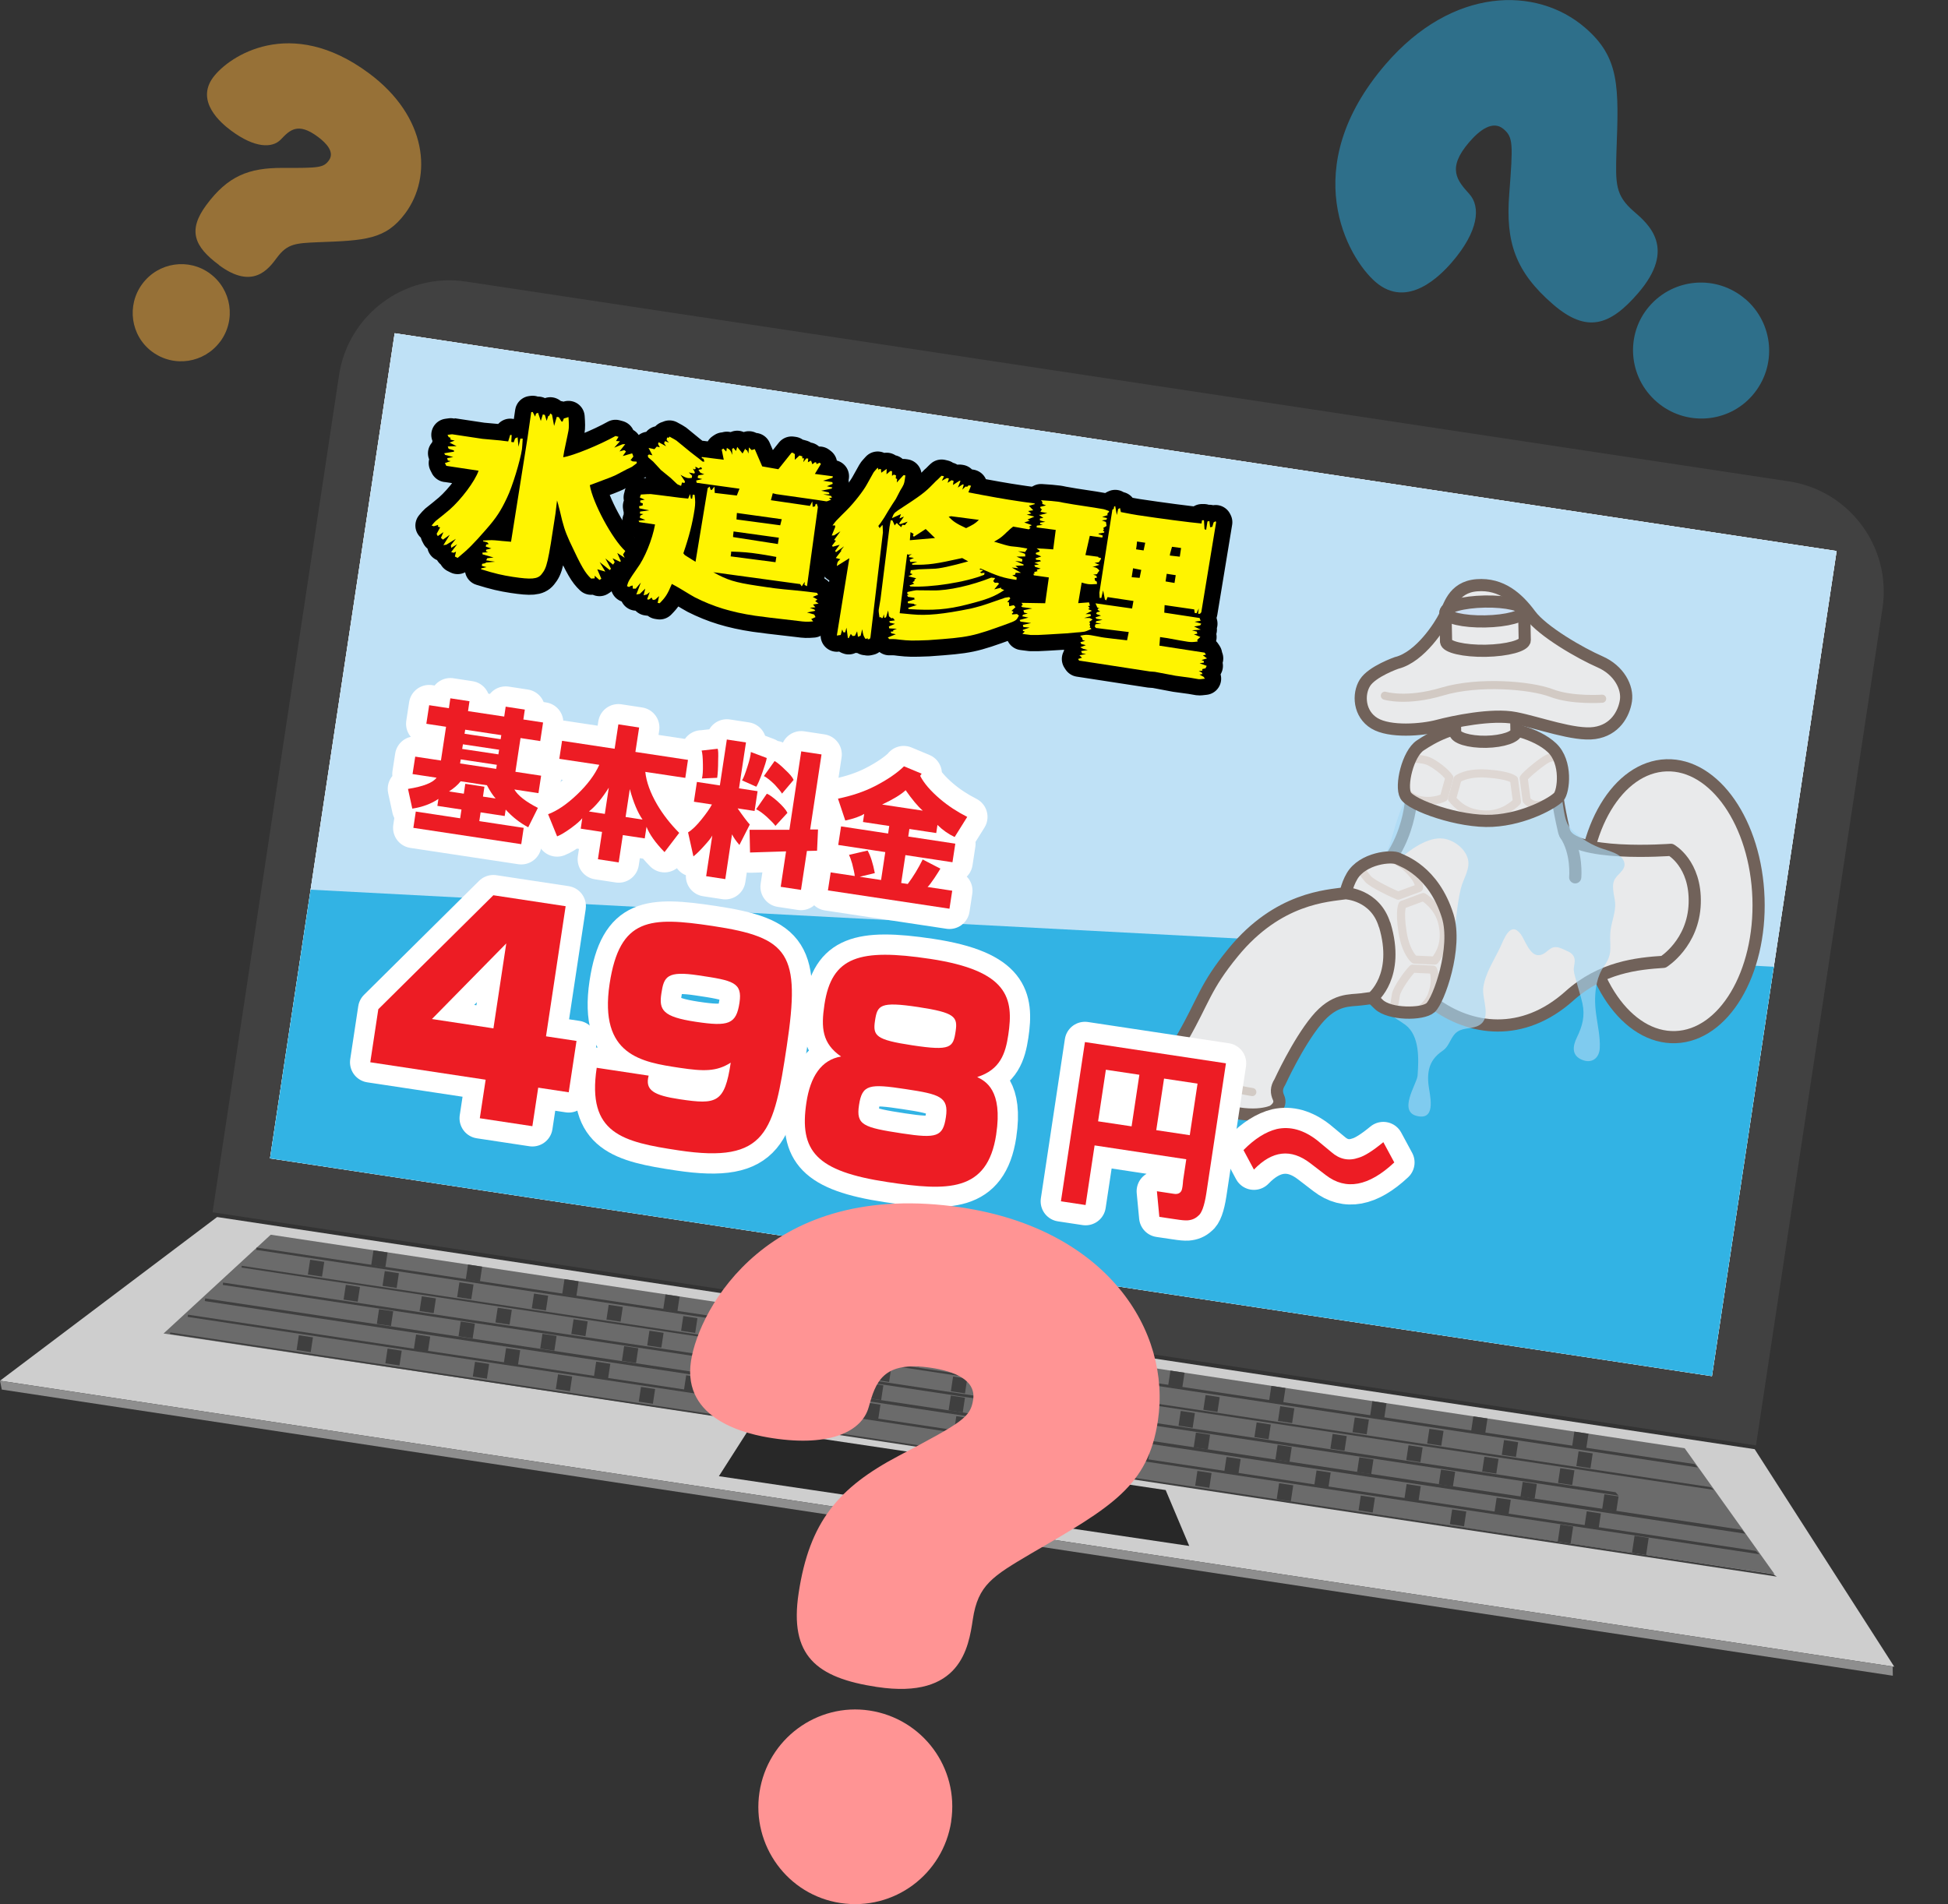 <?xml version="1.0" encoding="UTF-8"?><svg id="b" xmlns="http://www.w3.org/2000/svg" xmlns:xlink="http://www.w3.org/1999/xlink" viewBox="0 0 240.11 234.75"><rect x="0" y="0" width="240.11" height="234.75" fill="#333333" stroke="none"/><defs><style>.e{stroke:#fff;stroke-width:5px;}.e,.f,.g,.h,.i,.j,.k,.l{stroke-linecap:round;stroke-linejoin:round;}.e,.m{fill:#ed1c24;}.n{fill:#29abe2;}.f{stroke:#d2cac4;}.f,.o,.i{fill:none;}.g{stroke:#40210f;stroke-width:.97px;}.g,.p,.j,.l{fill:#e9eaeb;}.q{fill:#414141;}.r{fill:#fff;}.h{fill:#ccdff3;}.h,.i,.p,.l{stroke-width:1.5px;}.h,.i,.l{stroke:#71625a;}.s{fill:#cecece;}.t{fill:#282828;}.p{stroke:#231815;stroke-linejoin:bevel;}.u{fill:#32b3e4;}.v{fill:#6b6b6b;}.w{fill:#8e8e8e;}.x{clip-path:url(#d);}.y{fill:#a9d9f4;opacity:.65;}.z{fill:#ff9494;}.aa{fill:#3f3f3f;}.j{stroke:#ded7d3;}.ab{fill:#fff400;}.ac{fill:#fbb03b;}.k{stroke:#000;stroke-width:4px;}.ad{opacity:.5;}.ae{fill:#bfe1f6;}.af{fill:#f5f6f7;}</style><clipPath id="d"><rect class="o" x="39.96" y="53.93" width="179.75" height="102.88" transform="translate(17.19 -18.21) rotate(8.59)"/></clipPath></defs><g id="c"><path class="s" d="M233.48,205.48L0,170.22c8.92-6.73,17.84-13.45,26.76-20.18,63.17,9.54,126.34,19.08,189.52,28.62,5.73,8.94,11.46,17.88,17.2,26.81Z"/><path class="w" d="M233.31,206.59C155.61,194.83,77.92,183.07.22,171.31c-.07-.36-.15-.72-.22-1.09,77.76,11.74,155.52,23.49,233.29,35.23,0,.38.01.76.02,1.14Z"/><path class="v" d="M207.64,178.54c-58.09-8.77-116.18-17.55-174.27-26.32-4.4,4.06-8.81,8.12-13.21,12.18,66.19,9.89,132.39,19.79,198.58,29.68-3.7-5.18-7.4-10.36-11.09-15.54Z"/><path class="aa" d="M209.27,180.92l-177.68-26.83.04-.29c59.08,8.9,118.17,17.8,177.25,26.7.13.14.26.28.39.42Z"/><path class="aa" d="M211.26,183.68l-181.49-27.41.03-.22c60.35,9.1,120.7,18.19,181.05,27.29.14.11.27.22.41.33Z"/><path class="aa" d="M199.52,184.39l-172.06-25.98.04-.29c57.21,8.62,114.43,17.24,171.64,25.85.12.14.25.28.37.42Z"/><path class="aa" d="M215.12,189.08l-189.88-28.68.05-.33c63.14,9.51,126.28,19.02,189.42,28.53.14.16.27.31.41.47Z"/><path class="aa" d="M216.85,191.61l-193.72-29.26.04-.27c64.42,9.71,128.83,19.41,193.25,29.12.14.13.29.27.43.4Z"/><path class="aa" d="M219,194.37l-198.04-29.91.03-.19c65.85,9.93,131.71,19.86,197.56,29.79.15.1.3.21.46.31Z"/><rect class="aa" x="45.89" y="154.26" width="1.76" height="1.84" transform="translate(23.7 -5.24) rotate(8.59)"/><rect class="aa" x="38.09" y="155.43" width="1.76" height="1.84" transform="translate(23.78 -4.07) rotate(8.59)"/><rect class="aa" x="42.49" y="158.52" width="1.76" height="1.84" transform="translate(24.29 -4.69) rotate(8.59)"/><rect class="aa" x="46.58" y="161.52" width="1.76" height="1.84" transform="translate(24.79 -5.27) rotate(8.59)"/><rect class="aa" x="51.14" y="164.64" width="1.76" height="1.84" transform="translate(25.31 -5.91) rotate(8.59)"/><rect class="aa" x="36.69" y="164.73" width="1.76" height="1.84" transform="translate(25.16 -3.75) rotate(8.59)"/><rect class="aa" x="47.63" y="166.38" width="1.76" height="1.84" transform="translate(25.53 -5.37) rotate(8.59)"/><rect class="aa" x="58.41" y="168.01" width="1.76" height="1.84" transform="translate(25.89 -6.96) rotate(8.59)"/><rect class="aa" x="68.64" y="169.55" width="1.76" height="1.84" transform="translate(26.24 -8.47) rotate(8.59)"/><rect class="aa" x="78.87" y="171.1" width="1.76" height="1.84" transform="translate(26.58 -9.98) rotate(8.59)"/><rect class="aa" x="127.63" y="178.46" width="1.76" height="1.84" transform="translate(28.23 -17.18) rotate(8.59)"/><rect class="aa" x="137.38" y="179.93" width="1.76" height="1.84" transform="translate(28.56 -18.62) rotate(8.59)"/><rect class="aa" x="147.45" y="181.45" width="1.76" height="1.84" transform="translate(28.9 -20.1) rotate(8.59)"/><rect class="aa" x="157.51" y="182.97" width="1.76" height="1.99" transform="translate(29.25 -21.59) rotate(8.59)"/><rect class="aa" x="167.59" y="184.5" width="1.76" height="1.84" transform="translate(29.58 -23.08) rotate(8.59)"/><rect class="aa" x="178.85" y="186.2" width="1.76" height="1.84" transform="translate(29.96 -24.74) rotate(8.59)"/><rect class="aa" x="192.17" y="188.05" width="1.6" height="2.13" transform="translate(30.4 -26.69) rotate(8.59)"/><rect class="aa" x="201.32" y="189.45" width="1.76" height="2.13" transform="translate(30.71 -28.06) rotate(8.59)"/><rect class="aa" x="62.24" y="166.32" width="1.76" height="1.84" transform="translate(25.68 -7.55) rotate(8.59)"/><rect class="aa" x="73.34" y="167.99" width="1.76" height="1.84" transform="translate(26.06 -9.19) rotate(8.59)"/><rect class="aa" x="84.44" y="169.67" width="1.76" height="1.84" transform="translate(26.43 -10.83) rotate(8.59)"/><rect class="aa" x="95.54" y="171.35" width="1.76" height="1.84" transform="translate(26.8 -12.47) rotate(8.59)"/><rect class="aa" x="106.64" y="173.02" width="1.76" height="1.84" transform="translate(27.18 -14.1) rotate(8.59)"/><rect class="aa" x="117.74" y="174.7" width="1.76" height="1.84" transform="translate(27.55 -15.74) rotate(8.59)"/><rect class="aa" x="128.84" y="176.37" width="1.76" height="1.84" transform="translate(27.93 -17.38) rotate(8.59)"/><rect class="aa" x="139.94" y="178.05" width="1.76" height="1.84" transform="translate(28.3 -19.02) rotate(8.59)"/><rect class="aa" x="151.04" y="179.73" width="1.76" height="1.84" transform="translate(28.68 -20.66) rotate(8.59)"/><rect class="aa" x="162.14" y="181.4" width="1.76" height="1.84" transform="translate(29.05 -22.3) rotate(8.59)"/><rect class="aa" x="173.24" y="183.08" width="1.76" height="1.84" transform="translate(29.43 -23.94) rotate(8.59)"/><rect class="aa" x="184.34" y="184.76" width="1.76" height="1.84" transform="translate(29.8 -25.58) rotate(8.59)"/><rect class="aa" x="195.44" y="186.43" width="1.76" height="1.84" transform="translate(30.18 -27.21) rotate(8.59)"/><rect class="aa" x="56.65" y="163.04" width="1.76" height="1.84" transform="translate(25.13 -6.75) rotate(8.59)"/><rect class="aa" x="66.72" y="164.56" width="1.76" height="1.84" transform="translate(25.47 -8.24) rotate(8.59)"/><rect class="aa" x="76.79" y="166.08" width="1.76" height="1.84" transform="translate(25.81 -9.73) rotate(8.59)"/><rect class="aa" x="86.86" y="167.6" width="1.76" height="1.84" transform="translate(26.15 -11.21) rotate(8.59)"/><rect class="aa" x="96.93" y="169.12" width="1.76" height="1.84" transform="translate(26.49 -12.7) rotate(8.59)"/><rect class="aa" x="107" y="170.64" width="1.76" height="1.84" transform="translate(26.83 -14.18) rotate(8.59)"/><rect class="aa" x="117.06" y="172.17" width="1.76" height="1.84" transform="translate(27.17 -15.67) rotate(8.59)"/><rect class="aa" x="127.13" y="173.69" width="1.76" height="1.84" transform="translate(27.51 -17.16) rotate(8.59)"/><rect class="aa" x="137.2" y="175.21" width="1.76" height="1.84" transform="translate(27.85 -18.64) rotate(8.59)"/><rect class="aa" x="147.27" y="176.73" width="1.76" height="1.84" transform="translate(28.19 -20.13) rotate(8.59)"/><rect class="aa" x="157.34" y="178.25" width="1.76" height="1.84" transform="translate(28.53 -21.62) rotate(8.59)"/><rect class="aa" x="167.41" y="179.77" width="1.76" height="1.84" transform="translate(28.87 -23.1) rotate(8.59)"/><rect class="aa" x="177.48" y="181.29" width="1.76" height="1.84" transform="translate(29.21 -24.59) rotate(8.59)"/><rect class="aa" x="187.55" y="182.81" width="1.76" height="1.84" transform="translate(29.55 -26.08) rotate(8.59)"/><rect class="aa" x="197.62" y="184.33" width="1.76" height="1.84" transform="translate(29.89 -27.56) rotate(8.59)"/><rect class="aa" x="51.85" y="159.93" width="1.76" height="1.84" transform="translate(24.61 -6.07) rotate(8.59)"/><rect class="aa" x="61.2" y="161.34" width="1.76" height="1.84" transform="translate(24.93 -7.45) rotate(8.59)"/><rect class="aa" x="70.56" y="162.76" width="1.76" height="1.84" transform="translate(25.24 -8.83) rotate(8.59)"/><rect class="aa" x="79.91" y="164.17" width="1.76" height="1.84" transform="translate(25.56 -10.21) rotate(8.59)"/><rect class="aa" x="89.27" y="165.58" width="1.76" height="1.84" transform="translate(25.87 -11.6) rotate(8.59)"/><rect class="aa" x="98.63" y="167" width="1.76" height="1.84" transform="translate(26.19 -12.98) rotate(8.59)"/><rect class="aa" x="107.98" y="168.41" width="1.76" height="1.84" transform="translate(26.51 -14.36) rotate(8.59)"/><rect class="aa" x="117.34" y="169.82" width="1.76" height="1.84" transform="translate(26.82 -15.74) rotate(8.59)"/><rect class="aa" x="126.69" y="171.23" width="1.76" height="1.84" transform="translate(27.14 -17.12) rotate(8.59)"/><rect class="aa" x="136.05" y="172.65" width="1.76" height="1.84" transform="translate(27.45 -18.5) rotate(8.59)"/><rect class="aa" x="145.4" y="174.06" width="1.76" height="1.84" transform="translate(27.77 -19.88) rotate(8.59)"/><rect class="aa" x="154.76" y="175.47" width="1.76" height="1.84" transform="translate(28.08 -21.26) rotate(8.59)"/><rect class="aa" x="164.12" y="176.89" width="1.76" height="1.84" transform="translate(28.4 -22.64) rotate(8.59)"/><rect class="aa" x="173.47" y="178.3" width="1.76" height="1.84" transform="translate(28.72 -24.03) rotate(8.59)"/><rect class="aa" x="182.83" y="179.71" width="1.76" height="1.84" transform="translate(29.03 -25.41) rotate(8.59)"/><rect class="aa" x="192.18" y="181.12" width="1.76" height="1.84" transform="translate(29.35 -26.79) rotate(8.59)"/><rect class="aa" x="47.29" y="156.82" width="1.76" height="1.84" transform="translate(24.09 -5.42) rotate(8.59)"/><rect class="aa" x="56.49" y="158.21" width="1.76" height="1.84" transform="translate(24.4 -6.78) rotate(8.59)"/><rect class="aa" x="65.68" y="159.6" width="1.76" height="1.84" transform="translate(24.72 -8.14) rotate(8.59)"/><rect class="aa" x="74.88" y="160.98" width="1.76" height="1.84" transform="translate(25.03 -9.5) rotate(8.59)"/><rect class="aa" x="84.08" y="162.37" width="1.76" height="1.84" transform="translate(25.34 -10.86) rotate(8.59)"/><rect class="aa" x="93.28" y="163.76" width="1.76" height="1.84" transform="translate(25.65 -12.21) rotate(8.59)"/><rect class="aa" x="102.47" y="165.15" width="1.76" height="1.84" transform="translate(25.96 -13.57) rotate(8.59)"/><rect class="aa" x="111.67" y="166.54" width="1.76" height="1.84" transform="translate(26.27 -14.93) rotate(8.59)"/><rect class="aa" x="120.87" y="167.93" width="1.76" height="1.84" transform="translate(26.58 -16.29) rotate(8.59)"/><rect class="aa" x="130.06" y="169.32" width="1.76" height="1.84" transform="translate(26.89 -17.64) rotate(8.59)"/><rect class="aa" x="139.26" y="170.71" width="1.76" height="1.84" transform="translate(27.2 -19) rotate(8.59)"/><rect class="aa" x="148.46" y="172.1" width="1.76" height="1.84" transform="translate(27.51 -20.36) rotate(8.59)"/><rect class="aa" x="157.66" y="173.48" width="1.76" height="1.84" transform="translate(27.82 -21.72) rotate(8.59)"/><rect class="aa" x="166.85" y="174.87" width="1.76" height="1.84" transform="translate(28.13 -23.08) rotate(8.59)"/><rect class="aa" x="176.05" y="176.26" width="1.76" height="1.84" transform="translate(28.44 -24.43) rotate(8.59)"/><rect class="aa" x="185.25" y="177.65" width="1.76" height="1.84" transform="translate(28.75 -25.79) rotate(8.59)"/><rect class="aa" x="194.44" y="179.04" width="1.76" height="1.84" transform="translate(29.06 -27.15) rotate(8.59)"/><rect class="aa" x="57.55" y="156.02" width="1.76" height="1.84" transform="translate(24.09 -6.97) rotate(8.59)"/><rect class="aa" x="69.44" y="157.82" width="1.76" height="1.84" transform="translate(24.49 -8.72) rotate(8.59)"/><rect class="aa" x="81.89" y="159.7" width="1.76" height="1.84" transform="translate(24.91 -10.56) rotate(8.59)"/><rect class="aa" x="94.34" y="161.58" width="1.76" height="1.84" transform="translate(25.33 -12.4) rotate(8.59)"/><rect class="aa" x="106.78" y="163.46" width="1.76" height="1.84" transform="translate(25.75 -14.23) rotate(8.59)"/><rect class="aa" x="119.23" y="165.33" width="1.76" height="1.84" transform="translate(26.17 -16.07) rotate(8.59)"/><rect class="aa" x="131.68" y="167.21" width="1.76" height="1.84" transform="translate(26.59 -17.91) rotate(8.59)"/><rect class="aa" x="144.13" y="169.09" width="1.76" height="1.84" transform="translate(27.01 -19.75) rotate(8.59)"/><rect class="aa" x="156.57" y="170.97" width="1.76" height="1.84" transform="translate(27.43 -21.58) rotate(8.59)"/><rect class="aa" x="169.02" y="172.85" width="1.76" height="1.84" transform="translate(27.85 -23.42) rotate(8.59)"/><rect class="aa" x="181.47" y="174.73" width="1.76" height="1.84" transform="translate(28.27 -25.26) rotate(8.59)"/><rect class="aa" x="193.92" y="176.61" width="1.76" height="1.84" transform="translate(28.69 -27.1) rotate(8.59)"/><path class="q" d="M47.69,46.36h164.92c7.58,0,13.74,6.16,13.74,13.74v104.38H33.95V60.1c0-7.58,6.16-13.74,13.74-13.74Z" transform="translate(17.2 -18.25) rotate(8.59)"/><rect class="r" x="39.96" y="53.93" width="179.75" height="102.88" transform="translate(17.19 -18.21) rotate(8.59)"/><path class="t" d="M146.59,190.59c-19.33-2.87-38.65-5.73-57.98-8.6,1.26-1.98,2.53-3.96,3.79-5.93,17.09,2.55,34.19,5.09,51.28,7.64.97,2.3,1.94,4.6,2.91,6.9Z"/><rect class="r" x="39.96" y="53.93" width="179.75" height="102.88" transform="translate(17.19 -18.21) rotate(8.59)"/><g class="x"><polygon class="ae" points="229.93 119.99 24.19 109.15 37.36 21.92 240.11 52.54 229.93 119.99"/><polygon class="u" points="24.22 108.94 229.96 119.78 216.79 207.01 14.03 176.39 24.22 108.94"/></g><path class="l" d="M206.52,127.86c5.96-.2,10.54-7.87,10.23-17.12-.31-9.25-5.4-16.59-11.36-16.39-5.96.2-10.54,7.87-10.23,17.12.31,9.25,5.4,16.59,11.36,16.39Z"/><path class="l" d="M173.92,98.67s-.42,8.1-7.36,11.25c-4.48,4.6,4.49,12.73,4.49,12.73,0,0,3.89-.28,5.7,1.05,4.47,3.3,10.9,4.28,16.71-.93,3.94-3.53,8.35-3.98,11.58-4.19,0,0,3.69-2.29,3.85-7.2s-2.93-6.61-2.93-6.61c0,0-12.43.94-13.19-2.35-.76-3.29-.91-5.07-.91-5.07l-17.93,1.31Z"/><path class="l" d="M194.16,108.16s.3-3.09-1.25-5.35"/><path class="y" d="M174.36,97.71c-1.64.05-2.74,5.89-3.27,6.97-.33.69-1.66,2.19-1.12,2.91.61.82,1.97-1.08,2.36-1.47,1.3-1.29,3.69-3.02,5.61-2.73,1.22.18,2.5,1.11,2.93,2.3.48,1.34-.51,2.59-.81,3.85-.28,1.17-.43,2.36-.57,3.56-.26,2.32-.6,4.54-2.22,6.34-.51.57-1.26,1.33-2.06,1.47-.56.1-.74-.17-1.23-.29-1.3-.33-2.27.95-2.85,2.04-1.14,2.17.68,2.61,2.1,3.69,1.78,1.34,1.65,4.27,1.5,6.27-.08,1.01-2.6,4.6.16,5.01,2.19.33,1.31-2.78,1.19-3.86-.28-2.37.59-3.44,1.78-4.26.85-.59.94-1.76,1.8-2.33.8-.53,1.87-.3,2.69-.8,1.53-.93.29-3.22.48-4.63.25-1.81,1.35-3.38,2.1-5,.45-.96,1.23-3.24,2.49-1.62.53.68,1.11,2.69,2.25,2.63.65-.03,1.01-.55,1.52-.85.69-.4,1.41.1,2.05.37.54.23.88.63.86,1.23-.01.4-.15.76-.11,1.16.04.42.19.81.29,1.22.24.94.56,1.86.77,2.8.34,1.58,0,2.81-.69,4.23-.51,1.05-.66,2.17.6,2.72,1.24.54,2.18-.18,2.23-1.46.06-1.39-.27-2.76-.45-4.13-.18-1.31-.19-2.61.1-3.9.16-.71.44-1.42.87-2.02,1.11-1.56.69-2.33.77-4,.05-1.17.56-2.27.61-3.44.04-1.02-.5-2.1-.15-3.09.29-.81,1.47-1.26,1.28-2.23-.23-1.18-2.15-1.5-3.07-1.87-1.35-.53-2.58-1.33-3.57-2.38-.94-.99-.82-3.35-1.27-4.44"/><path class="g" d="M182.59,89.44c-3.4-.05-6,1.44-7.53,2.46-1.53,1.02-2.46,4.98-1.8,6.17s6.61,3.34,10.69,3.12c4.09-.22,7.58-2.28,8.18-2.95s1.06-4.27-.84-6.06c-1.9-1.79-5.61-2.69-8.7-2.74Z"/><path class="af" d="M186.62,96.11l.36,2.72s-1.47,1.63-3.85,1.59c-2.38-.04-3.53-1.18-4.15-1.94.15-.51.68-2.44.68-2.44,0,0,1.04-.85,3.63-.67,2.82.19,3.33.75,3.33.75Z"/><path class="af" d="M192.52,97.27c.23-1.05.22-2.69-.43-4.01-.45.03-.98.1-1.32.26-.68.32-2.64,1.93-2.96,2.41.12.92.36,2.72.36,2.72,0,0,.96,1.33,3.01.06.49-.31,1.31-1.17,1.34-1.43Z"/><path class="af" d="M173.86,93.5c-.45.95-.74,2.12-.8,3.07-.04.63-.02,1.27,1.47,1.95,1.9.6,3.44-.19,3.44-.19l.68-2.44c-.48-.76-1.9-1.78-2.61-2.07-.7-.29-2.16-.32-2.17-.32Z"/><path class="j" d="M186.62,96.11l.36,2.72s-1.47,1.63-3.85,1.59c-2.38-.04-3.53-1.18-4.15-1.94.15-.51.68-2.44.68-2.44,0,0,1.04-.85,3.63-.67,2.82.19,3.33.75,3.33.75Z"/><path class="j" d="M192.52,97.27c.23-1.05.22-2.69-.43-4.01-.45.03-.98.1-1.32.26-.68.32-2.64,1.93-2.96,2.41.12.92.36,2.72.36,2.72,0,0,.96,1.33,3.01.06.49-.31,1.31-1.17,1.34-1.43Z"/><path class="j" d="M173.86,93.5c-.45.95-.74,2.12-.8,3.07-.04.63-.02,1.27,1.47,1.95,1.9.6,3.44-.19,3.44-.19l.68-2.44c-.48-.76-1.9-1.78-2.61-2.07-.7-.29-2.16-.32-2.17-.32Z"/><path class="i" d="M182.59,89.44c-3.4-.05-6,1.44-7.53,2.46-1.53,1.02-2.46,4.98-1.8,6.17s6.61,3.34,10.69,3.12c4.09-.22,7.58-2.28,8.18-2.95s1.06-4.27-.84-6.06c-1.9-1.79-5.61-2.69-8.7-2.74Z"/><path class="l" d="M186.92,90.15l-.07-3.61-7.56.14.07,3.61c.01.67,1.71,1.19,3.8,1.16,2.09-.04,3.77-.62,3.76-1.29h0Z"/><path class="p" d="M186.86,86.54c.01.68-1.67,1.25-3.76,1.29-2.09.04-3.79-.48-3.8-1.16-.01-.67,1.67-1.25,3.76-1.29,2.09-.04,3.79.48,3.8,1.15Z"/><path class="l" d="M172.19,81.71s-3.07,1.06-3.95,2.47c-.88,1.41-.73,3.84,1.17,4.99,1.9,1.15,5.87.82,7.8.31,1.93-.51,6.67-1.52,9.55-.96,2.88.56,7.29,2.21,9.79,1.85,2.5-.36,3.61-2.35,3.86-3.98s-.84-3.77-3.2-4.8c-2.36-1.03-7.07-3.72-8.6-5.8-1.54-2.08-3.56-3.87-6.56-3.64-3,.23-3.45,2.75-3.99,3.84-.53,1.09-2.97,4.98-5.88,5.73Z"/><path class="l" d="M187.94,78.91l-.07-3.61-9.7.18.07,3.61c.01.67,2.2,1.18,4.87,1.14,2.68-.05,4.84-.64,4.83-1.31,0,0,0,0,0,0Z"/><path class="h" d="M187.88,75.3c.01.68-2.15,1.26-4.83,1.31-2.68.05-4.86-.46-4.87-1.14-.01-.67,2.15-1.26,4.83-1.31,2.68-.05,4.86.46,4.87,1.13Z"/><path class="f" d="M170.7,85.77s2.64.82,7.1-.52c4.47-1.33,10.9-.78,13.43.19,2.53.97,6.25.7,6.25.7"/><path class="g" d="M165.91,117.06c.7,3.31,2.71,5.51,4.04,6.77,1.33,1.26,5.37,1.29,6.38.4,1.01-.9,3.33-7.42,2.11-11.31-1.76-5.6-5.6-6.78-6.09-7.05-.78-.44-4.38-.09-5.7,2.15-1.32,2.24-1.38,6.03-.74,9.05Z"/><path class="j" d="M172.87,111.54l2.56-.95s1.91,1.06,2.39,3.38c.48,2.32-.37,3.68-.97,4.45-.53-.03-2.52-.12-2.52-.12,0,0-1.05-.82-1.45-3.38-.43-2.78,0-3.39,0-3.39Z"/><path class="j" d="M171.5,105.91c-1.07.01-2.6.25-3.73,1.17.13.43.6.97.83,1.26.46.59,3.21,1.88,3.74,2.08.87-.32,2.56-.95,2.56-.95,0,0,.29-.87-1.65-2.62-.43-.39-1.49-.98-1.75-.95Z"/><path class="j" d="M171.77,124.42c1.02.23,4.1-.02,3.15.1-.16.02.93-.28,1.57-1.85.72-2.02.15-3.13.15-3.13l-2.52-.12c-.63.63-1.93,2.46-2.06,3.21-.13.75-.29,1.78-.29,1.79Z"/><path class="i" d="M165.91,117.06c.7,3.31,2.71,5.51,4.04,6.77,1.33,1.26,5.37,1.29,6.38.4,1.01-.9,3.33-7.42,2.11-11.31-1.76-5.6-5.6-6.78-6.09-7.05-.78-.44-4.38-.09-5.7,2.15-1.32,2.24-1.38,6.03-.74,9.05Z"/><path class="l" d="M170.66,114.02c-1.14-3.75-4.8-3.9-4.8-3.9-2.21.32-8.31.53-13.85,7.29-3.51,4.28-3.63,5.94-6.25,10.49,0,0-.59,1.22-1.42,1.18-1.05-.05-1.73,1.09-1.42,2.04.3.94,1.49,3.3,6.43,5.22,4.93,1.93,7.52.65,7.52.65,0,0,1.19-.64.72-1.68-.26-.58-.31-1.17.17-1.92,0,0,2.18-4.78,4.5-7.6,2.25-2.74,4.15-2.4,5.57-2.59.05,0,.1-.01.16-.02l1.17-.16s3.43-2.68,1.52-9Z"/><path class="f" d="M146.01,130.58s2.17,3.11,8.35,4.05"/><path class="k" d="M55.02,57.44l-.18-.35.71-.24-.35-.08-.08-.29.75-.14-1-.26-.12-.2,1.22-.2-.03-.16-.64-.19-.11-.29,1.09-.04-.87-.43.63-.25-.5-.12-.04-.26-.18-.03-.16-.3c.32-.04.55-.08.58-.07l3.72.56,2.22.2c.15.02.48.07.96.12l.25-.81.18.03-.05.84.3.05.17-.48.31-.14.11,1.16.23-1h.29c-.04.61-.06,1.06-.09,1.29-.22,1.48-1.19,4.65-1.84,5.99-.76,1.62-1.33,2.5-2.59,3.93-1.53,1.76-2.24,2.47-3.5,3.5l-.34-.17.14-.6-.3.14-.3-.09.74-.96-.74.44-.03-.33.61-.78-1.17.72-.37.06.79-1.28-.84.6-.25-.22.31-.71-.7.49-.14-.27.43-.8-.27-.09.03-.22-.54.17-.27-.09c.25-.3.44-.51.5-.56.59-.46,1.15-.92,1.71-1.39,1.43-1.25,3.15-3.53,3.58-4.81l-3.98-.6ZM59.56,66.64c1.02-.07,1.12-.06,1.89.01.33.03.61.07.87.08l.67.06,2.03-12.8.46-3.18.18-.02.3.57.11-.37.25-.1.34,1.01.25-.81.25.06.22.74.2-.61.13-.03.12-.28.21.15.26,1.39.33-1.12.25.04.33.53.13.02.16-.39.57-.17c.06.81.07,1.27,0,1.67-.04.25-.19.91-.39,1.88-.1.49-.18.82-.26,1.4,1.22-.18,4.53-1.54,6.45-2.62l.37.1-.31.52.49.03-.71.79,1.02-.42.34-.02-.71.9.59-.16.21.17-.4.56,1.16-.33.15.39-.35.45.26.15.49.03.02.19c-.29.23-.5.38-.58.44-.2.11-.42.21-.64.31l-1.35.71c-.53.24-.69.31-3.22,1.25.35,2.16,2.77,6.66,4.37,8.12l-.27.42.2.42-.92-.6.44,1-.07.1-.94-.44.26.47-.2.31-.95-.76.69,1.27-.15.16-1.25-.99.7,1.18-.99-.29.5,1.17-.23.15-.59-.52v.32s-.44.03-.44.03c-.75-.71-1.18-1.44-2.65-4.59-.58-1.28-.79-1.95-1.2-3.75l-.15-.57c-.01-.09-.08-.33-.2-.72-.08.7-.17,1.46-.19,1.6-.94,6.24-1.06,6.68-1.73,7.51-.48.59-1.26.65-3.52.31-1.29-.2-2.19-.4-3.92-.94l.02-.11.64-.15-.57-.16.04-.25.48-.09-.12-.06,1.23-.11-1.09-.17.12-.26.79-.09-1.36-.39-.02-.21.71-.05-.27-.11.03-.2.64-.16-.69-.22.04-.25.32-.07-.18-.21-.52-.13.03-.18Z"/><path class="k" d="M78.95,60.97c.65-.04,1.07-.07,1.25-.06.08.01,1.45.17,3.58.45.15.02.59.07,1.04.11l.24-.56.1.56.15.02.08-.51.23.03c.09.77.09,1.09,0,1.74-.27,1.77-.65,3.31-1.39,5.46.11.15.17.23.25.27.54.33.75.48,1.25.78l1.5-9.08.24-.19.12.39.15.02.32-.41.04.78,2.72.32.33-.84-5.28-.73-.06-.28.75-.18-.55-.13v-.18s.08-.15.08-.15l.72-.12-.34-.14-.17-.09-.21-.33.43-.09-.03-.16-.17-.07-.18.16-.43-.23.04.26-.12.09-.22-.1.24.45-.07.15-.68-.13.41.4-.04.27c-.24.03-.39.03-.47.02-.23-.03-.54-.17-.92-.41l.55.82-.06.2-.3-.07-.12.42c-.27-.11-.46-.18-.51-.24l-.77-.73-1.2-.98-.96-1.04c-.12-.09-.32-.28-.62-.53l-.04-.24.15-.11.42.11-.48-.92.73.16.28-.32.38.08-.22-.4.08-.22.91.5-.25-.38.12-.26.49.19-.29-.32.05-.31.2.03.1-.14c.48.25.79.44.86.49l1.71,1.4.76.59c.14.09.44.34.76.6h.21s-.1-.35-.1-.35l-.22-.08v-.14s2.71.34,2.71.34l-.25-1.25.2-.13.36.37.07-.45c.41.22.47.32.67.86l-.02-.74.17-.11.31.37.15-.5.66.81.32-.59.13.18h.1s.17.41.17.41l.06-.75.34.33.38-.12.92,2.13,1.99.35,1.63-2.04.23.03.04.1.13.02v.73s.57-.53.57-.53l.35.1v.25s.22,0,.22,0l-.1.47.38-.47.23.03-.04.45.39-.21.16.46.32-.25.15.02.05.21.36-.17.18.14-.75,1.24,2.21.29-.03.18-1.17.37,1.14.17.05.21-.72.3.68.15-.1.14-1.28.26.93.21.1.22-.78.02.96.19.12.2-.38.08.28.18c-.31.14-.53.22-.6.21l-1.24-.19-4.94-.7s-.17-.05-.42-.11l-.23.86,4.81.7.29-.55.05.67.3-.07.03-.22.17-.11.14.43-1.34,9.75-.31-.16.03-.38-.37.56-.19-.28-10.71-1.46c1.74.97,2.66,1.25,5.37,1.66,2.08.31,2.35.36,4.78.58q1.33.13,2.62.3l.15.23-.66.27.57.32-.27.21.42.29-.69.12.29.34-.68.06.56.22.11.15-1.02.21.89.25.16.32-.53.24.24.29c-.79.06-.97.06-1.88-.06q-4.4-.5-5.29-.64c-2.94-.44-5.14-1.12-7.4-2.26q-.26-.13-1.8-1.07-.45-.27-1.05-.59c-.53,1.27-.77,1.64-1.5,2.38l-.25-.04.18-.84-.48.43-.29.05-.16-.3-.32.25-.23-.03.32-.89-.35.29-.4.1.2-.82-.67.65-.43.07.56-1.47-.63.75h-.36s-.02-.38-.02-.38l-.21.04-.25.14-.24-.11c.17-.61.21-.68,1.24-2.17.94-1.25,1.89-3.58,2.22-5.43l-1.95-.29-.08-.17.84-.1-.68-.26.04-.27.39-.19-.43-.06.02-.11v-.14s1.13-.15,1.13-.15l-1.21-.25-.04-.26.43-.09.04-.25-.32-.12v-.25s.55-.1.55-.1l-.61-.27.13-.35ZM90.05,68.59l5.54.72.1-.65c-1.16-.22-1.64-.29-2.17-.37-1.19-.18-1.91-.24-3.4-.29v.16s-.06.43-.06.43ZM90.36,66.21l5.52.86.12-.78-5.58-.77-.06.54v.16ZM90.79,64.04l5.38.72.19-.75-5.53-.77-.02.27-.03.52Z"/><path class="k" d="M102.64,64.75c.23-.31.39-.51.45-.57.43-.44.86-.88,1.28-1.29.95-.95,2.07-2.41,2.47-3.15.46-.84.78-1.39.81-1.45.07-.13.26-.33.53-.63l.14.3.04-.13h.23s.03.45.03.45l.67-.47-.02.66.48-.41.2.03v.57s.22-.15.22-.15l.27.09-.03.38.17.07-.04.43.83-.9.23.03-.07.49c-.08.56-.12.65-.57,1.38l-.54,1.04-.44.67c-.34.52-.65,1.05-.96,1.57-.07.1-.24.38-.5.75l-.26.33.19.3.08-.21h.08s.07-.14.07-.14l.11-.05.04.9-1.54,12.94-.08.19-.24.05-.03-.14-.25.1c-.26-.36-.31-.53-.41-1.21l-.2.81-.33.13-.1-.68-.27.55-.29.03-.22-.26-.26.53-.1-.04-.17-1.26-.17.59-.23-.03-.13-.34-.18.68-.48.07,1.54-9.53-1.54.96.03-.22c.04-.29.11-.39.41-.62l-.57-.15.71-.92h-.1s.41-.52.41-.52l-.99.72-.11-.15.56-.76-.84.24-.11-.11.48-.64-.22-.08.78-1.07-.78.5-.29.02.42-1.03v-.21s-.33,0-.33,0ZM109.83,64.14l.18.03.27.61.2-.27.15.02.04.1.41.36.15-.3.3.05.35-.43-.88.3-.2-.05.62-.87-.55.21.18-.52-1.11.5c.22-.58.28-.64.77-.98,2.82-1.84,3.28-2.18,4.29-3.22.28-.28.46-.48.61-.59l.3-.3.15-.14.3.07-.27.55.62-.34.25.06-.16.53.49-.32.25.08-.08.51.8-.52.13.02-.33.82.58-.39.15.02-.17.62.39-.38.2.03.18-.18.3.05-.33.82c2.69.52,4.61.86,6.13,1.08.33.05,1.11.17,2,.28l.09.08-.76.21.54.56-.63.09.39.31-.57.14.95.24-.86.37.29.13-.68.22.93.33-.37.22.22.1-.21.2c-.96-.17-1.11-.19-1.94-.34-.29.23-.5.4-.57.49-.18.16-.33.29-.48.45-.45.41-.63.54-1.3.92q1.58.49,1.99.55l.13.02c.51.05.89.09,1.07.12.2.03.51.08.91.16l-.27.42-.89-.09.88.32.03.32-1.09.02.73.32-.05.31-.84-.1,1.04.45-.02.11-.99.05.37.29-.82-.08,1.14.65h-.67s-.06.23-.06.23l-.35.08.55.27-.04.29c-1.62-.24-2.19-.42-4.42-1.4l-.15.12.33.05.12.09-.34.18.11.13.42-.05-.04.25c-2.24.92-6.66,1.6-9.1,1.44l-.11-.13.6-.21-.24-.15.29-.23-.06-.1.24-.19-.97-.24.53-.26-.29-.11.06-.38c.5-.06.82-.08.95-.11.62-.02,1.22-.04,1.82-.07.73,0,2.23-.33,4.31-.91l-.74-.41c-3.32.73-4.06.85-6.16.83l-.03-.14.66-.24-.86.03-.09-.26.53-.24-.61-.09.03-.2.33-.16-.42.05-.17-.05-.92,7.27c.36.03.69.06.77.07l.74.07c1.84.18,3.83-.02,7.25-.71.72-.17,1.51-.39,2.33-.68l1.29-.45c.19-.06.41-.12.6-.21l.53-.08.13.16-.38.47h.21s.03.49.03.49l.56-.12.22.24-.51.47.15.02.11.13-.21.2.07.08.58-.05.23.19c-.29.57-.33.61-1.29.97-4.49,1.63-4.79,1.7-9.87,2.06-2.03.08-2.39.07-3.56-.06-.33-.05-.59-.07-.74-.07h-.52s-.18-.2-.18-.2l.99-.4-.55-.11-.1-.2.34-.04-.03-.14.47-.18-.95-.05-.04-.24.75-.32-.63-.14-.07-.19.69-.1-.24-.29-.19.04-.3-.25-.1-.72-.26.85-.22.06-.04-.44-.15.46h-.16s-.06-.1-.06-.1l-.18.02c-.08-.49-.11-.79-.09-.95l.22-1.29,1.11-8.91.15-.82ZM111.86,72.98c.57-.14.96-.2,1.07-.21l2.12.02c1.83.03,4.67-.6,7.13-1.58l.48.05-.24.38.2.21.34-.02.19.12-.6.71.86-.21-.02.13.39.17c-1.24.82-2.14,1.16-4.59,1.78-2.42.62-4.18.76-7.18.56l-.08-.15,1.09-.36-.28-.04-.09-.1-.74-.07-.02-.21.92-.29-.12-.04.02-.13-.79-.12-.12-.22.21-.04-.19-.14.03-.2ZM112.15,66.6l3.1-.27-1.15-1.11-1.46.95-.11-.13.08-.22-.38-.22-.03.34-.05.66ZM116.93,63.71c.58.59.91.82,2.15,1.4.89-.44,1.09-.54,1.58-1.02l-3.45-.45-.27.07Z"/><path class="k" d="M126.06,74.55l-.15-.23,2.92.05.45-3.18-1.85-.26-.05-.19.16-.04-.08-.17.43-.12-.1-.18.49-.13-.69-.22-.1-.2.58-.09-.56-.22.8-.18-.11-.13-.48-.05-.08-.17.71-.24-.68-.29.02-.16.43-.14.02-.13-.37-.28,2.05.13.31-2.4-2.36-.31.03-.22.74-.09-.35-.1.03-.18.63-.09-.67-.19v-.23s.43-.07.43-.07l-.56-.38h.21s.83-.21.83-.21l-.85-.17.21-.33h-.1s-.13-.17-.13-.17l.02-.11.7-.17-.46-.18v-.25s-.16-.21-.16-.21c1.05.07,1.61.11,2.1.18.13.02.35.05.63.12.6.11,1.16.2,1.34.23,2.02.31,3.37.51,3.62.57.08.01.32.09.69.24v.12s-.16.11-.16.11l-.06.22.13.02-.76.25.6.14-.06.2-.58.09.51.19.08.49-.43.26.11.13-.13.21.17.09-.02.13-.69.12v.07s.51.17.51.17l-.04.25-1.55-.21-.54,2.37,1.57.21.06.1.25.04.06.1-.27.42-.54.1.61.23-.9.28c.08-.01.18,0,.18,0,.3.05.45.11.71.43l-.22.29-.07.15-.48.07.39.13.07.24-.29.05.06.31.21.12.03.3c-.5.04-.91.05-1.17,0-.18-.03-.4-.08-.72-.18l-.43,2.54,1.33-.1.12.41-.24.05.22.24-.2.13.46.21-.79.41h.62s.04.24.04.24l-.84.24h.7s.36.18.36.18l-.44.32.14.11-.09.24.05.03.04.26-.15-.02.19.1.11.13c-.42.19-.8.34-.93.34-.29.05-.61.07-.92.09l-1.21.11c-2.06.12-3.21.2-3.5.2h-.93s-.79-.1-.79-.1l-.23-.03.3-.3-.22-.06-.03-.14.84-.28-.77-.07-.06-.26,1.02-.23-1.32-.18-.1-.2,1.08-.29-.75-.16.08-.19.59-.16-.45-.11-.08-.29,1.09-.22-1.22-.16-.16-.12.17-.13ZM133.18,78.37c.56-.12.75-.14,1.28-.06l.88.16c.3.07.53.1.78.14q.18.03.97.12c.76.09,1.04.11,1.83.21l.21-1.02-4.04-.5-.15-.18.09-.28.71-.08-.68-.1.06-.2.77-.16-.76-.14-.1-.17.68-.22-.44-.14-.17-.09.11-.19.4-.08-.31-.21.02-.13.21-.04-.27-.11-.23-.52,4.51.64.17-.93-3.19-.48-.17.41-.16-.12-.22-1.11-.22.93h-.21s-.03-.65-.03-.65l1.6-10.23.17-.11.04-.27.14-.07.2,1.1.16-.73.23-.13.11.5c.9.18,1.84.35,2.07.38,2.78.42,6.41.9,7.87,1.03l.06-.4h.24s.07,1.1.07,1.1l.2.08.16-1.03.24-.06.09.77.27-.05.16-.55.25-.14.06.12-1.83,11.11-.16.18h-.23s.08-.67.08-.67l-.27.6-.23-.03-.06-.44-3.65-.53-.04.93,4.35.66.13.34-.74.12.82.24-.14.21-.75.14.82.38-1.08.09.6.16.06.26-.42.07.8.33-.39.35.05.21c-.56.08-.82.08-1.19.03-.46-.07-1.34-.22-2.55-.45l-.89-.13-.08,1.06,5.57.86.17.25-.38.08.51.38-.68.2.29.14v.18s-.53.08-.53.08l.88.32-.15.3-.4.1.02.19-.45.05.36.17.1.2-.37.06.5.28.17.23c-.4.05-.66.08-.79.06l-.93-.16-1.9-.26-2.54-.48c-.08-.01-.31-.02-.64-.05l-8.71-1.34-.13-.2.49-.15-.32-.3.83-.17-.51-.08-.11-.27.82-.13-.57-.15-.36-.19.69-.26-.57-.15-.1-.22.59-.16-.3-.09-.09-.29-.2-.21ZM140.47,71.24l.2-.98-1.01-.2-.17,1.1.97.08ZM140.02,67.72l.94.14.2-.95-1.01-.15-.05.5-.07.47ZM144.77,71.87l.15-.96-1.11-.17-.14.94,1.11.19ZM144.2,68.49l1.22.14.16-1.07-1.12-.15-.23.83-.04.25Z"/><path class="ab" d="M55.02,57.44l-.18-.35.71-.24-.35-.08-.08-.29.75-.14-1-.26-.12-.2,1.22-.2-.03-.16-.64-.19-.11-.29,1.09-.04-.87-.43.63-.25-.5-.12-.04-.26-.18-.03-.16-.3c.32-.04.55-.08.58-.07l3.72.56,2.22.2c.15.02.48.07.96.12l.25-.81.18.03-.05.84.3.05.17-.48.31-.14.11,1.16.23-1h.29c-.04.61-.06,1.06-.09,1.29-.22,1.48-1.19,4.65-1.84,5.99-.76,1.62-1.33,2.5-2.59,3.93-1.53,1.76-2.24,2.47-3.5,3.5l-.34-.17.14-.6-.3.14-.3-.09.74-.96-.74.44-.03-.33.61-.78-1.17.72-.37.06.79-1.28-.84.6-.25-.22.31-.71-.7.49-.14-.27.43-.8-.27-.09.03-.22-.54.17-.27-.09c.25-.3.44-.51.5-.56.59-.46,1.15-.92,1.71-1.39,1.43-1.25,3.15-3.53,3.58-4.81l-3.98-.6ZM59.56,66.64c1.02-.07,1.12-.06,1.89.01.33.03.61.07.87.08l.67.06,2.03-12.8.46-3.18.18-.02.3.57.11-.37.25-.1.34,1.01.25-.81.25.06.22.74.2-.61.13-.03.12-.28.21.15.26,1.39.33-1.12.25.04.33.53.13.02.16-.39.57-.17c.06.81.07,1.27,0,1.67-.04.25-.19.91-.39,1.88-.1.49-.18.82-.26,1.4,1.22-.18,4.53-1.54,6.45-2.62l.37.1-.31.52.49.03-.71.79,1.02-.42.34-.02-.71.9.59-.16.21.17-.4.56,1.16-.33.15.39-.35.45.26.15.49.03.02.19c-.29.23-.5.38-.58.44-.2.11-.42.21-.64.31l-1.35.71c-.53.24-.69.31-3.22,1.25.35,2.16,2.77,6.66,4.37,8.12l-.27.42.2.42-.92-.6.44,1-.07.1-.94-.44.26.47-.2.31-.95-.76.69,1.27-.15.16-1.25-.99.7,1.18-.99-.29.5,1.17-.23.15-.59-.52v.32s-.44.03-.44.03c-.75-.71-1.18-1.44-2.65-4.59-.58-1.28-.79-1.95-1.2-3.75l-.15-.57c-.01-.09-.08-.33-.2-.72-.08.7-.17,1.46-.19,1.6-.94,6.24-1.06,6.68-1.73,7.51-.48.59-1.26.65-3.52.31-1.29-.2-2.19-.4-3.92-.94l.02-.11.64-.15-.57-.16.04-.25.48-.09-.12-.06,1.23-.11-1.09-.17.12-.26.79-.09-1.36-.39-.02-.21.71-.05-.27-.11.03-.2.64-.16-.69-.22.04-.25.32-.07-.18-.21-.52-.13.03-.18Z"/><path class="ab" d="M78.95,60.97c.65-.04,1.07-.07,1.25-.06.08.01,1.45.17,3.58.45.15.02.59.07,1.04.11l.24-.56.1.56.15.02.08-.51.23.03c.09.77.09,1.09,0,1.74-.27,1.77-.65,3.31-1.39,5.46.11.15.17.23.25.27.54.33.75.48,1.25.78l1.5-9.08.24-.19.12.39.15.02.32-.41.04.78,2.72.32.33-.84-5.28-.73-.06-.28.75-.18-.55-.13v-.18s.08-.15.08-.15l.72-.12-.34-.14-.17-.09-.21-.33.43-.09-.03-.16-.17-.07-.18.16-.43-.23.04.26-.12.09-.22-.1.24.45-.07.15-.68-.13.41.4-.04.27c-.24.03-.39.03-.47.02-.23-.03-.54-.17-.92-.41l.55.82-.06.2-.3-.07-.12.42c-.27-.11-.46-.18-.51-.24l-.77-.73-1.2-.98-.96-1.04c-.12-.09-.32-.28-.62-.53l-.04-.24.15-.11.42.11-.48-.92.73.16.28-.32.38.08-.22-.4.08-.22.91.5-.25-.38.12-.26.49.19-.29-.32.05-.31.2.03.1-.14c.48.25.79.44.86.49l1.71,1.4.76.59c.14.09.44.34.76.6h.21s-.1-.35-.1-.35l-.22-.08v-.14s2.71.34,2.71.34l-.25-1.25.2-.13.36.37.07-.45c.41.22.47.32.67.86l-.02-.74.17-.11.31.37.15-.5.66.81.32-.59.13.18h.1s.17.41.17.41l.06-.75.34.33.38-.12.92,2.13,1.99.35,1.63-2.04.23.03.04.1.13.02v.73s.57-.53.57-.53l.35.1v.25s.22,0,.22,0l-.1.47.38-.47.23.03-.04.45.39-.21.16.46.32-.25.15.02.05.21.36-.17.18.14-.75,1.24,2.21.29-.03.18-1.17.37,1.14.17.05.21-.72.3.68.15-.1.14-1.28.26.93.21.1.22-.78.02.96.19.12.2-.38.08.28.18c-.31.14-.53.22-.6.21l-1.24-.19-4.94-.7s-.17-.05-.42-.11l-.23.86,4.81.7.29-.55.05.67.3-.07.03-.22.17-.11.14.43-1.34,9.75-.31-.16.03-.38-.37.56-.19-.28-10.71-1.46c1.74.97,2.66,1.25,5.37,1.66,2.08.31,2.35.36,4.78.58q1.33.13,2.62.3l.15.23-.66.27.57.32-.27.21.42.29-.69.12.29.34-.68.06.56.22.11.15-1.02.21.89.25.16.32-.53.24.24.29c-.79.06-.97.06-1.88-.06q-4.4-.5-5.29-.64c-2.94-.44-5.14-1.12-7.4-2.26q-.26-.13-1.8-1.07-.45-.27-1.05-.59c-.53,1.27-.77,1.64-1.5,2.38l-.25-.04.18-.84-.48.43-.29.05-.16-.3-.32.25-.23-.03.32-.89-.35.29-.4.1.2-.82-.67.65-.43.07.56-1.47-.63.75h-.36s-.02-.38-.02-.38l-.21.04-.25.14-.24-.11c.17-.61.21-.68,1.24-2.17.94-1.25,1.89-3.58,2.22-5.43l-1.95-.29-.08-.17.84-.1-.68-.26.04-.27.39-.19-.43-.06.02-.11v-.14s1.13-.15,1.13-.15l-1.21-.25-.04-.26.43-.09.04-.25-.32-.12v-.25s.55-.1.55-.1l-.61-.27.13-.35ZM90.05,68.59l5.54.72.1-.65c-1.16-.22-1.64-.29-2.17-.37-1.19-.18-1.91-.24-3.4-.29v.16s-.06.43-.06.43ZM90.36,66.21l5.52.86.12-.78-5.58-.77-.06.54v.16ZM90.79,64.04l5.38.72.19-.75-5.53-.77-.02.27-.03.52Z"/><path class="ab" d="M102.64,64.75c.23-.31.39-.51.45-.57.43-.44.86-.88,1.28-1.29.95-.95,2.07-2.41,2.47-3.15.46-.84.78-1.39.81-1.45.07-.13.26-.33.53-.63l.14.3.04-.13h.23s.03.45.03.45l.67-.47-.02.66.48-.41.2.03v.57s.22-.15.22-.15l.27.09-.03.38.17.07-.04.43.83-.9.23.03-.07.49c-.08.56-.12.65-.57,1.38l-.54,1.04-.44.67c-.34.52-.65,1.05-.96,1.57-.07.1-.24.38-.5.75l-.26.33.19.3.08-.21h.08s.07-.14.07-.14l.11-.05.04.9-1.54,12.94-.08.19-.24.05-.03-.14-.25.1c-.26-.36-.31-.53-.41-1.21l-.2.81-.33.13-.1-.68-.27.55-.29.03-.22-.26-.26.53-.1-.04-.17-1.26-.17.59-.23-.03-.13-.34-.18.68-.48.07,1.54-9.53-1.54.96.03-.22c.04-.29.11-.39.41-.62l-.57-.15.71-.92h-.1s.41-.52.41-.52l-.99.72-.11-.15.56-.76-.84.24-.11-.11.48-.64-.22-.08.78-1.07-.78.5-.29.02.42-1.03v-.21s-.33,0-.33,0ZM109.83,64.14l.18.03.27.61.2-.27.15.02.04.1.41.36.15-.3.3.05.35-.43-.88.3-.2-.05.62-.87-.55.21.18-.52-1.11.5c.22-.58.28-.64.77-.98,2.82-1.84,3.28-2.18,4.29-3.22.28-.28.46-.48.61-.59l.3-.3.15-.14.3.07-.27.55.62-.34.25.06-.16.53.49-.32.25.08-.08.51.8-.52.13.02-.33.82.58-.39.15.02-.17.62.39-.38.2.03.18-.18.3.05-.33.82c2.69.52,4.61.86,6.13,1.08.33.05,1.11.17,2,.28l.09.08-.76.21.54.56-.63.09.39.31-.57.14.95.24-.86.37.29.13-.68.22.93.33-.37.22.22.1-.21.2c-.96-.17-1.11-.19-1.94-.34-.29.23-.5.4-.57.49-.18.16-.33.29-.48.45-.45.41-.63.54-1.3.92q1.58.49,1.99.55l.13.02c.51.05.89.09,1.07.12.2.03.51.08.91.16l-.27.42-.89-.09.88.32.03.32-1.09.02.73.32-.05.31-.84-.1,1.04.45-.02.11-.99.05.37.29-.82-.08,1.14.65h-.67s-.06.23-.06.23l-.35.08.55.27-.04.29c-1.62-.24-2.19-.42-4.42-1.4l-.15.12.33.05.12.09-.34.18.11.13.42-.05-.04.25c-2.24.92-6.66,1.6-9.1,1.44l-.11-.13.6-.21-.24-.15.29-.23-.06-.1.24-.19-.97-.24.53-.26-.29-.11.06-.38c.5-.06.82-.08.95-.11.62-.02,1.22-.04,1.82-.07.73,0,2.23-.33,4.31-.91l-.74-.41c-3.32.73-4.06.85-6.16.83l-.03-.14.66-.24-.86.03-.09-.26.53-.24-.61-.09.03-.2.33-.16-.42.05-.17-.05-.92,7.27c.36.03.69.06.77.07l.74.07c1.84.18,3.83-.02,7.25-.71.72-.17,1.51-.39,2.33-.68l1.29-.45c.19-.06.41-.12.6-.21l.53-.08.13.16-.38.47h.21s.03.49.03.49l.56-.12.22.24-.51.47.15.02.11.13-.21.2.07.08.58-.05.23.19c-.29.57-.33.61-1.29.97-4.49,1.63-4.79,1.7-9.87,2.06-2.03.08-2.39.07-3.56-.06-.33-.05-.59-.07-.74-.07h-.52s-.18-.2-.18-.2l.99-.4-.55-.11-.1-.2.34-.04-.03-.14.47-.18-.95-.05-.04-.24.75-.32-.63-.14-.07-.19.69-.1-.24-.29-.19.04-.3-.25-.1-.72-.26.85-.22.06-.04-.44-.15.46h-.16s-.06-.1-.06-.1l-.18.02c-.08-.49-.11-.79-.09-.95l.22-1.29,1.11-8.91.15-.82ZM111.86,72.98c.57-.14.96-.2,1.07-.21l2.12.02c1.83.03,4.67-.6,7.13-1.58l.48.05-.24.38.2.21.34-.02.19.12-.6.71.86-.21-.02.13.39.17c-1.24.82-2.14,1.16-4.59,1.78-2.42.62-4.18.76-7.18.56l-.08-.15,1.09-.36-.28-.04-.09-.1-.74-.07-.02-.21.92-.29-.12-.04.02-.13-.79-.12-.12-.22.21-.04-.19-.14.03-.2ZM112.15,66.6l3.1-.27-1.15-1.11-1.46.95-.11-.13.08-.22-.38-.22-.03.34-.05.66ZM116.93,63.71c.58.59.91.82,2.15,1.4.89-.44,1.09-.54,1.58-1.02l-3.45-.45-.27.07Z"/><path class="ab" d="M126.06,74.55l-.15-.23,2.92.05.45-3.18-1.85-.26-.05-.19.16-.04-.08-.17.43-.12-.1-.18.49-.13-.69-.22-.1-.2.58-.09-.56-.22.8-.18-.11-.13-.48-.05-.08-.17.71-.24-.68-.29.02-.16.43-.14.02-.13-.37-.28,2.05.13.31-2.4-2.36-.31.03-.22.74-.09-.35-.1.03-.18.63-.09-.67-.19v-.23s.43-.07.43-.07l-.56-.38h.21s.83-.21.83-.21l-.85-.17.21-.33h-.1s-.13-.17-.13-.17l.02-.11.7-.17-.46-.18v-.25s-.16-.21-.16-.21c1.05.07,1.61.11,2.1.18.13.02.35.05.63.12.6.11,1.16.2,1.34.23,2.02.31,3.37.51,3.62.57.08.01.32.09.69.24v.12s-.16.11-.16.11l-.06.22.13.02-.76.25.6.14-.06.2-.58.09.51.19.08.49-.43.26.11.13-.13.21.17.09-.02.13-.69.12v.07s.51.17.51.17l-.04.25-1.55-.21-.54,2.37,1.57.21.06.1.25.04.06.1-.27.42-.54.1.61.23-.9.28c.08-.01.18,0,.18,0,.3.05.45.11.71.43l-.22.29-.07.15-.48.07.39.13.07.24-.29.05.06.31.21.12.03.3c-.5.04-.91.05-1.17,0-.18-.03-.4-.08-.72-.18l-.43,2.54,1.33-.1.12.41-.24.05.22.24-.2.13.46.21-.79.41h.62s.04.24.04.24l-.84.24h.7s.36.18.36.18l-.44.32.14.11-.09.24.05.03.04.26-.15-.02.19.1.11.13c-.42.19-.8.34-.93.34-.29.05-.61.07-.92.09l-1.21.11c-2.06.12-3.21.2-3.5.2h-.93s-.79-.1-.79-.1l-.23-.03.3-.3-.22-.06-.03-.14.84-.28-.77-.07-.06-.26,1.02-.23-1.32-.18-.1-.2,1.08-.29-.75-.16.08-.19.59-.16-.45-.11-.08-.29,1.09-.22-1.22-.16-.16-.12.17-.13ZM133.18,78.37c.56-.12.75-.14,1.28-.06l.88.16c.3.07.53.1.78.14q.18.03.97.12c.76.09,1.04.11,1.83.21l.21-1.02-4.04-.5-.15-.18.09-.28.71-.08-.68-.1.06-.2.77-.16-.76-.14-.1-.17.68-.22-.44-.14-.17-.09.11-.19.4-.08-.31-.21.02-.13.21-.04-.27-.11-.23-.52,4.51.64.17-.93-3.19-.48-.17.41-.16-.12-.22-1.11-.22.93h-.21s-.03-.65-.03-.65l1.6-10.23.17-.11.04-.27.14-.07.2,1.1.16-.73.23-.13.11.5c.9.18,1.84.35,2.07.38,2.78.42,6.41.9,7.87,1.03l.06-.4h.24s.07,1.1.07,1.1l.2.08.16-1.03.24-.06.09.77.27-.05.16-.55.25-.14.06.12-1.83,11.11-.16.18h-.23s.08-.67.08-.67l-.27.6-.23-.03-.06-.44-3.65-.53-.04.93,4.35.66.13.34-.74.12.82.24-.14.21-.75.14.82.38-1.08.09.6.16.06.26-.42.07.8.33-.39.35.05.21c-.56.08-.82.08-1.19.03-.46-.07-1.34-.22-2.55-.45l-.89-.13-.08,1.06,5.57.86.17.25-.38.08.51.38-.68.2.29.14v.18s-.53.08-.53.08l.88.32-.15.3-.4.1.02.19-.45.05.36.17.1.2-.37.06.5.28.17.23c-.4.05-.66.08-.79.06l-.93-.16-1.9-.26-2.54-.48c-.08-.01-.31-.02-.64-.05l-8.71-1.34-.13-.2.49-.15-.32-.3.83-.17-.51-.08-.11-.27.82-.13-.57-.15-.36-.19.69-.26-.57-.15-.1-.22.59-.16-.3-.09-.09-.29-.2-.21ZM140.47,71.24l.2-.98-1.01-.2-.17,1.1.97.08ZM140.02,67.72l.94.14.2-.95-1.01-.15-.05.5-.07.47ZM144.77,71.87l.15-.96-1.11-.17-.14.94,1.11.19ZM144.2,68.49l1.22.14.16-1.07-1.12-.15-.23.83-.04.25Z"/><path class="e" d="M53.82,95.88l-2.97-.45.33-2.15,3.17.48.63-4.16-2.43-.37.35-2.29,2.43.37.18-1.22,2.36.36-.18,1.22,4.46.67.18-1.22,2.36.36-.18,1.22,2.43.37-.35,2.29-2.43-.37-.63,4.16,3.17.48-.33,2.15-2.97-.45c.44.75,1.41,1.51,2.9,2.27l-1.19,2.39c-1.02-.54-1.95-1.27-2.78-2.18l-.12.79-2.97-.45-.16,1.08,5.47.83-.3,2.01-13.3-2.01.3-2.01,5.47.83.16-1.08-2.97-.45.13-.86c-.87.6-1.95,1-3.22,1.2l-.53-2.43c1.89-.3,3.06-.76,3.52-1.38ZM59.54,98.21l1.55.23c-.35-.39-.71-.94-1.07-1.63l-3.24-.49c-.34.44-.82.85-1.43,1.25l1.82.28.18-1.22,2.36.36-.18,1.22ZM56.7,94.12l4.46.67.08-.5-4.45-.67-.08.5ZM56.97,92.33l4.46.67.09-.57-4.46-.67-.09.57ZM57.26,90.46l4.45.67.08-.5-4.45-.67-.08.5Z"/><path class="e" d="M73.87,94.29l-4.93-.74.34-2.22,6.48.98.46-3.01,2.56.39-.46,3.01,6.48.98-.33,2.22-4.93-.74c.13,1.24.62,2.59,1.46,4.03.73,1.24,1.64,2.4,2.72,3.49l-1.81,2.37c-1.12-1.15-1.86-2.19-2.22-3.12l-.22,1.43-2.7-.41-.51,3.37-2.56-.39.51-3.37-2.63-.4.19-1.29c-.23.31-.71.72-1.43,1.25-.67.48-1.23.82-1.67.99l-1.11-2.73c1.12-.42,2.3-1.22,3.54-2.4,1.29-1.22,2.21-2.45,2.77-3.69ZM72.59,100.04l1.96.3.49-3.23c-.85,1.34-1.66,2.32-2.45,2.93ZM77.11,100.72l2.09.32c-.6-.87-1.13-2.12-1.57-3.76l-.52,3.44Z"/><path class="e" d="M87.76,99.18l-2.23-.34.37-2.44,2.83.43.86-5.66,2.36.36-.86,5.66,2.29.35-.37,2.44-2.09-.32c.68.98,1.18,1.64,1.5,1.99l-1.28,2.52c-.43-.5-.73-.94-.91-1.31l-.83,5.52-2.36-.36.76-5.02c-.13.27-.48.71-1.03,1.31-.5.56-.93.98-1.3,1.27l-.66-2.96c.51-.31,1.07-.86,1.7-1.65.56-.7.98-1.29,1.24-1.79ZM86.49,92.53l1.97-.22c.07.16.09.63.06,1.4,0,.98-.05,1.7-.12,2.18l-1.88.08c.09-.33.14-.91.12-1.74-.01-.83-.06-1.4-.16-1.71ZM91.46,96.21c.18-.27.4-.84.68-1.73.26-.79.39-1.38.41-1.77l1.96.74c-.05.33-.24.94-.55,1.82-.32.88-.57,1.46-.74,1.72l-1.75-.78ZM92.4,102.3h4.9s1.46-9.67,1.46-9.67l2.5.38-1.4,9.25h.97s-.12,2.62-.12,2.62l-1.25.03-.73,4.8-2.5-.38.66-4.37-4.44.14-.06-2.8ZM94.52,97.85c.26.09.7.4,1.31.93.65.59,1.06,1.07,1.23,1.43l-1.48,1.61c-.19-.27-.55-.64-1.07-1.12-.53-.47-.96-.78-1.31-.93l1.33-1.93ZM94.16,95.67l1.32-1.85c.34.2.77.55,1.29,1.07.57.52.92.94,1.05,1.26l-1.43,1.69c-.11-.21-.4-.57-.87-1.08-.52-.52-.97-.88-1.35-1.08Z"/><path class="e" d="M111.39,94.46l2.21.92-.18.27c.46.9,1.28,1.86,2.47,2.87.98.83,2.09,1.56,3.33,2.19l-1.55,2.48c-.77-.36-1.48-.86-2.12-1.49l-.15,1-3.31-.5-.14.93,5.8.88-.35,2.29-5.8-.88-.52,3.44.81.12c.69-.92,1.3-1.93,1.84-3.02l2.18,1.13c-.13.23-.37.61-.72,1.14-.42.62-.7.99-.86,1.12l3.04.46-.34,2.22-14.98-2.26.34-2.22,2.97.45c-.04-.35-.15-.85-.32-1.52-.15-.51-.28-.87-.39-1.09l2.29-.53c.36.64.66,1.57.89,2.78l-1.86.45,2.63.4.52-3.44-5.8-.88.35-2.29,5.8.88.14-.93-3.24-.49.15-1c-.51.32-1.29.59-2.33.82l-.9-2.7c1.66-.34,3.17-.84,4.51-1.52,1.54-.79,2.75-1.61,3.62-2.46ZM108.75,99.19l4.99.75c-.61-.53-1.31-1.37-2.11-2.52-.59.55-1.55,1.13-2.89,1.76Z"/><path class="e" d="M69.72,111.72l-2.42,16.04,3.76.57-.96,6.33-3.76-.57-.72,4.75-6.48-.98.72-4.75-14.22-2.15.99-6.54,14.18-14.05,8.91,1.35ZM62.4,116.31l-9.16,9.32,7.58,1.15,1.58-10.46Z"/><path class="e" d="M79.95,132.62c-.47,1.79.63,2.42,3.84,2.9,4.53.68,5.53.48,6.28-4.51-1.76,1.11-3.31,1.08-6.32.63-4.63-.7-9.94-1.5-8.61-10.35,1.24-8.19,5-8.29,12.71-7.13,9.39,1.42,10.86,3.33,9.13,14.79-1.6,10.6-2.43,14.52-13.34,12.87-6.9-1.04-11.32-2.06-10.09-10.18l6.41.97ZM91.15,123.61c.38-2.51-.81-2.73-5.02-3.36-3.95-.6-4.3.16-4.61,2.23-.31,2.03.16,2.88,4.24,3.49,4.05.61,4.99.3,5.39-2.35Z"/><path class="e" d="M122.79,139.87c-1.08,7.12-5.99,6.98-13.38,5.86-8.84-1.33-10.92-3.83-10.01-9.82.48-3.17,1.82-5.25,4.27-5.66-2.34-1.62-2.48-3.54-2.05-6.4.89-5.92,4.3-6.95,13.01-5.64,9.69,1.46,10.33,4.87,9.65,9.38-.34,2.27-.98,4.29-3.83,5.19.99.5,3.18,1.57,2.34,7.08ZM105.88,136.25c-.37,2.44.51,2.75,5.31,3.48,4.28.65,5.04.41,5.4-2,.38-2.51-.77-2.83-4.95-3.46-4.47-.68-5.38-.6-5.76,1.98ZM107.85,125.85c-.28,1.86.11,2.34,4.61,3.02,4.76.72,5.03.27,5.33-1.73.27-1.79-.08-2.3-4.62-2.99-4.73-.71-5.03-.23-5.32,1.7Z"/><path class="e" d="M144.92,150.32l-2.02-.3-.3-3.16,2.11.32c.45.07.76-.07.93-.41.09-.23.15-.65.19-1.25l.39-2.6-11.3-1.71-1.11,7.35-3.04-.46,2.96-19.63,17.38,2.62-2.42,16.04c-.24,1.55-.58,2.48-1.02,2.78-.34.32-.76.5-1.29.54-.29.02-.77-.02-1.45-.13ZM135.35,138.24l4.13.62.96-6.36-4.13-.62-.96,6.36ZM142.52,139.33l4.13.62.96-6.36-4.13-.62-.96,6.36Z"/><path class="e" d="M153.28,141.78c1.36-1.38,2.73-2.25,4.1-2.59,1.66-.36,3.32.11,4.97,1.39l1.76,1.46c1.02.89,2.13,1.12,3.35.69.72-.2,1.74-.84,3.05-1.92l1.35,2.5c-3.15,2.95-5.96,3.47-8.43,1.57l-1.93-1.48c-2.37-1.82-4.68-1.56-6.94.79l-1.28-2.39Z"/><path class="m" d="M53.82,95.88l-2.97-.45.33-2.15,3.17.48.63-4.16-2.43-.37.35-2.29,2.43.37.18-1.22,2.36.36-.18,1.22,4.46.67.18-1.22,2.36.36-.18,1.22,2.43.37-.35,2.29-2.43-.37-.63,4.16,3.17.48-.33,2.15-2.97-.45c.44.75,1.41,1.51,2.9,2.27l-1.19,2.39c-1.02-.54-1.95-1.27-2.78-2.18l-.12.79-2.97-.45-.16,1.08,5.47.83-.3,2.01-13.3-2.01.3-2.01,5.47.83.16-1.08-2.97-.45.13-.86c-.87.6-1.95,1-3.22,1.2l-.53-2.43c1.89-.3,3.06-.76,3.52-1.38ZM59.54,98.21l1.55.23c-.35-.39-.71-.94-1.07-1.63l-3.24-.49c-.34.44-.82.85-1.43,1.25l1.82.28.18-1.22,2.36.36-.18,1.22ZM56.7,94.12l4.46.67.08-.5-4.45-.67-.08.5ZM56.97,92.33l4.46.67.09-.57-4.46-.67-.09.57ZM57.26,90.46l4.45.67.08-.5-4.45-.67-.08.5Z"/><path class="m" d="M73.87,94.29l-4.93-.74.34-2.22,6.48.98.46-3.01,2.56.39-.46,3.01,6.48.98-.33,2.22-4.93-.74c.13,1.24.62,2.59,1.46,4.03.73,1.24,1.64,2.4,2.72,3.49l-1.81,2.37c-1.12-1.15-1.86-2.19-2.22-3.12l-.22,1.43-2.7-.41-.51,3.37-2.56-.39.51-3.37-2.63-.4.19-1.29c-.23.31-.71.72-1.43,1.25-.67.48-1.23.82-1.67.99l-1.11-2.73c1.12-.42,2.3-1.22,3.54-2.4,1.29-1.22,2.21-2.45,2.77-3.69ZM72.59,100.04l1.96.3.49-3.23c-.85,1.34-1.66,2.32-2.45,2.93ZM77.11,100.72l2.09.32c-.6-.87-1.13-2.12-1.57-3.76l-.52,3.44Z"/><path class="m" d="M87.76,99.18l-2.23-.34.37-2.44,2.83.43.86-5.66,2.36.36-.86,5.66,2.29.35-.37,2.44-2.09-.32c.68.98,1.18,1.64,1.5,1.99l-1.28,2.52c-.43-.5-.73-.94-.91-1.31l-.83,5.52-2.36-.36.76-5.02c-.13.27-.48.71-1.03,1.31-.5.56-.93.98-1.3,1.27l-.66-2.96c.51-.31,1.07-.86,1.7-1.65.56-.7.98-1.29,1.24-1.79ZM86.49,92.53l1.97-.22c.07.16.09.63.06,1.4,0,.98-.05,1.7-.12,2.18l-1.88.08c.09-.33.14-.91.12-1.74-.01-.83-.06-1.4-.16-1.71ZM91.46,96.21c.18-.27.4-.84.68-1.73.26-.79.39-1.38.41-1.77l1.96.74c-.05.33-.24.94-.55,1.82-.32.88-.57,1.46-.74,1.72l-1.75-.78ZM92.4,102.3h4.9s1.46-9.67,1.46-9.67l2.5.38-1.4,9.25h.97s-.12,2.62-.12,2.62l-1.25.03-.73,4.8-2.5-.38.66-4.37-4.44.14-.06-2.8ZM94.52,97.85c.26.09.7.4,1.31.93.65.59,1.06,1.07,1.23,1.43l-1.48,1.61c-.19-.27-.55-.64-1.07-1.12-.53-.47-.96-.78-1.31-.93l1.33-1.93ZM94.16,95.67l1.32-1.85c.34.2.77.55,1.29,1.07.57.52.92.94,1.05,1.26l-1.43,1.69c-.11-.21-.4-.57-.87-1.08-.52-.52-.97-.88-1.35-1.08Z"/><path class="m" d="M111.39,94.46l2.21.92-.18.27c.46.9,1.28,1.86,2.47,2.87.98.83,2.09,1.56,3.33,2.19l-1.55,2.48c-.77-.36-1.48-.86-2.12-1.49l-.15,1-3.31-.5-.14.93,5.8.88-.35,2.29-5.8-.88-.52,3.44.81.12c.69-.92,1.3-1.93,1.84-3.02l2.18,1.13c-.13.23-.37.61-.72,1.14-.42.62-.7.99-.86,1.12l3.04.46-.34,2.22-14.98-2.26.34-2.22,2.97.45c-.04-.35-.15-.85-.32-1.52-.15-.51-.28-.87-.39-1.09l2.29-.53c.36.64.66,1.57.89,2.78l-1.86.45,2.63.4.52-3.44-5.8-.88.35-2.29,5.8.88.14-.93-3.24-.49.15-1c-.51.32-1.29.59-2.33.82l-.9-2.7c1.66-.34,3.17-.84,4.51-1.52,1.54-.79,2.75-1.61,3.62-2.46ZM108.75,99.19l4.99.75c-.61-.53-1.31-1.37-2.11-2.52-.59.55-1.55,1.13-2.89,1.76Z"/><path class="m" d="M69.72,111.72l-2.42,16.04,3.76.57-.96,6.33-3.76-.57-.72,4.75-6.48-.98.72-4.75-14.22-2.15.99-6.54,14.18-14.05,8.91,1.35ZM62.4,116.31l-9.16,9.32,7.58,1.15,1.58-10.46Z"/><path class="m" d="M79.95,132.62c-.47,1.79.63,2.42,3.84,2.9,4.53.68,5.53.48,6.28-4.51-1.76,1.11-3.31,1.08-6.32.63-4.63-.7-9.94-1.5-8.61-10.35,1.24-8.19,5-8.29,12.71-7.13,9.39,1.42,10.86,3.33,9.13,14.79-1.6,10.6-2.43,14.52-13.34,12.87-6.9-1.04-11.32-2.06-10.09-10.18l6.41.97ZM91.15,123.61c.38-2.51-.81-2.73-5.02-3.36-3.95-.6-4.3.16-4.61,2.23-.31,2.03.16,2.88,4.24,3.49,4.05.61,4.99.3,5.39-2.35Z"/><path class="m" d="M122.79,139.87c-1.08,7.12-5.99,6.98-13.38,5.86-8.84-1.33-10.92-3.83-10.01-9.82.48-3.17,1.82-5.25,4.27-5.66-2.34-1.62-2.48-3.54-2.05-6.4.89-5.92,4.3-6.95,13.01-5.64,9.69,1.46,10.33,4.87,9.65,9.38-.34,2.27-.98,4.29-3.83,5.19.99.5,3.18,1.57,2.34,7.08ZM105.88,136.25c-.37,2.44.51,2.75,5.31,3.48,4.28.65,5.04.41,5.4-2,.38-2.51-.77-2.83-4.95-3.46-4.47-.68-5.38-.6-5.76,1.98ZM107.85,125.85c-.28,1.86.11,2.34,4.61,3.02,4.76.72,5.03.27,5.33-1.73.27-1.79-.08-2.3-4.62-2.99-4.73-.71-5.03-.23-5.32,1.7Z"/><path class="m" d="M144.92,150.32l-2.02-.3-.3-3.16,2.11.32c.45.07.76-.07.93-.41.09-.23.15-.65.19-1.25l.39-2.6-11.3-1.71-1.11,7.35-3.04-.46,2.96-19.63,17.38,2.62-2.42,16.04c-.24,1.55-.58,2.48-1.02,2.78-.34.32-.76.5-1.29.54-.29.02-.77-.02-1.45-.13ZM135.35,138.24l4.13.62.96-6.36-4.13-.62-.96,6.36ZM142.52,139.33l4.13.62.96-6.36-4.13-.62-.96,6.36Z"/><path class="m" d="M153.28,141.78c1.36-1.38,2.73-2.25,4.1-2.59,1.66-.36,3.32.11,4.97,1.39l1.76,1.46c1.02.89,2.13,1.12,3.35.69.72-.2,1.74-.84,3.05-1.92l1.35,2.5c-3.15,2.95-5.96,3.47-8.43,1.57l-1.93-1.48c-2.37-1.82-4.68-1.56-6.94.79l-1.28-2.39Z"/><path class="z" d="M108.12,207.98c-7.52-1.13-10.85-3.86-9.68-11.58,1.33-8.8,4.9-13.01,12.37-16.94,7.91-4.17,8.81-4.74,9.14-6.91.37-2.47-2.41-3.5-5.17-3.92-6.03-.91-6.85,1.8-7.72,4.9-.84,2.91-4.68,4.86-11.8,3.78-3.07-.46-11.2-2.2-10.09-9.51.97-6.43,9.57-22.52,33.4-18.93,17.8,2.69,25.83,15.13,24.15,26.3-1.21,8.01-5.64,10.58-15.62,16.35-4.77,2.82-6.55,3.87-7.19,8.12-.52,3.46-1.49,9.89-11.78,8.34ZM117.25,224.53c-.99,6.53-7.03,11.08-13.66,10.08-6.53-.99-10.96-7.12-9.98-13.64,1-6.62,7.13-11.06,13.56-10.09,6.53.99,11.07,7.03,10.07,13.66Z"/><g class="ad"><path class="ac" d="M27.14,42.11c-1.97,2.65-5.7,3.24-8.39,1.25-2.65-1.97-3.17-5.71-1.21-8.36,2-2.69,5.74-3.21,8.35-1.27,2.65,1.96,3.24,5.7,1.25,8.39ZM26.99,32.66c-3.05-2.26-3.88-4.25-1.56-7.38,2.65-3.58,5.22-4.6,9.44-4.58,4.47.02,5-.03,5.66-.91.74-1-.24-2.11-1.37-2.94-2.45-1.82-3.45-.81-4.56.36-1.05,1.08-3.21,1.05-6.1-1.1-1.25-.92-4.43-3.6-2.23-6.57,1.94-2.61,9.51-7.7,19.19-.52,7.23,5.36,7.86,12.74,4.49,17.28-2.41,3.25-4.97,3.35-10.73,3.56-2.77.12-3.8.17-5.08,1.9-1.04,1.41-2.98,4.02-7.15.92Z"/></g><g class="ad"><path class="n" d="M201.93,36.12c-3.47,4.03-6.33,4.99-10.47,1.43-4.72-4.07-5.89-7.75-5.43-13.64.48-6.24.47-6.98-.69-7.99-1.33-1.14-2.97.12-4.25,1.61-2.79,3.24-1.48,4.73.03,6.4,1.41,1.58,1.13,4.58-2.16,8.4-1.42,1.64-5.47,5.82-9.4,2.44-3.45-2.97-9.78-14.06,1.23-26.85,8.22-9.55,18.59-9.67,24.58-4.51,4.3,3.7,4.17,7.28,3.87,15.35-.11,3.88-.15,5.32,2.13,7.29,1.86,1.6,5.3,4.57.55,10.08ZM215.14,36.87c3.5,3.02,3.94,8.29.88,11.85-3.02,3.5-8.3,3.85-11.8.83-3.55-3.06-3.9-8.35-.93-11.79,3.02-3.5,8.29-3.94,11.85-.88Z"/></g></g></svg>